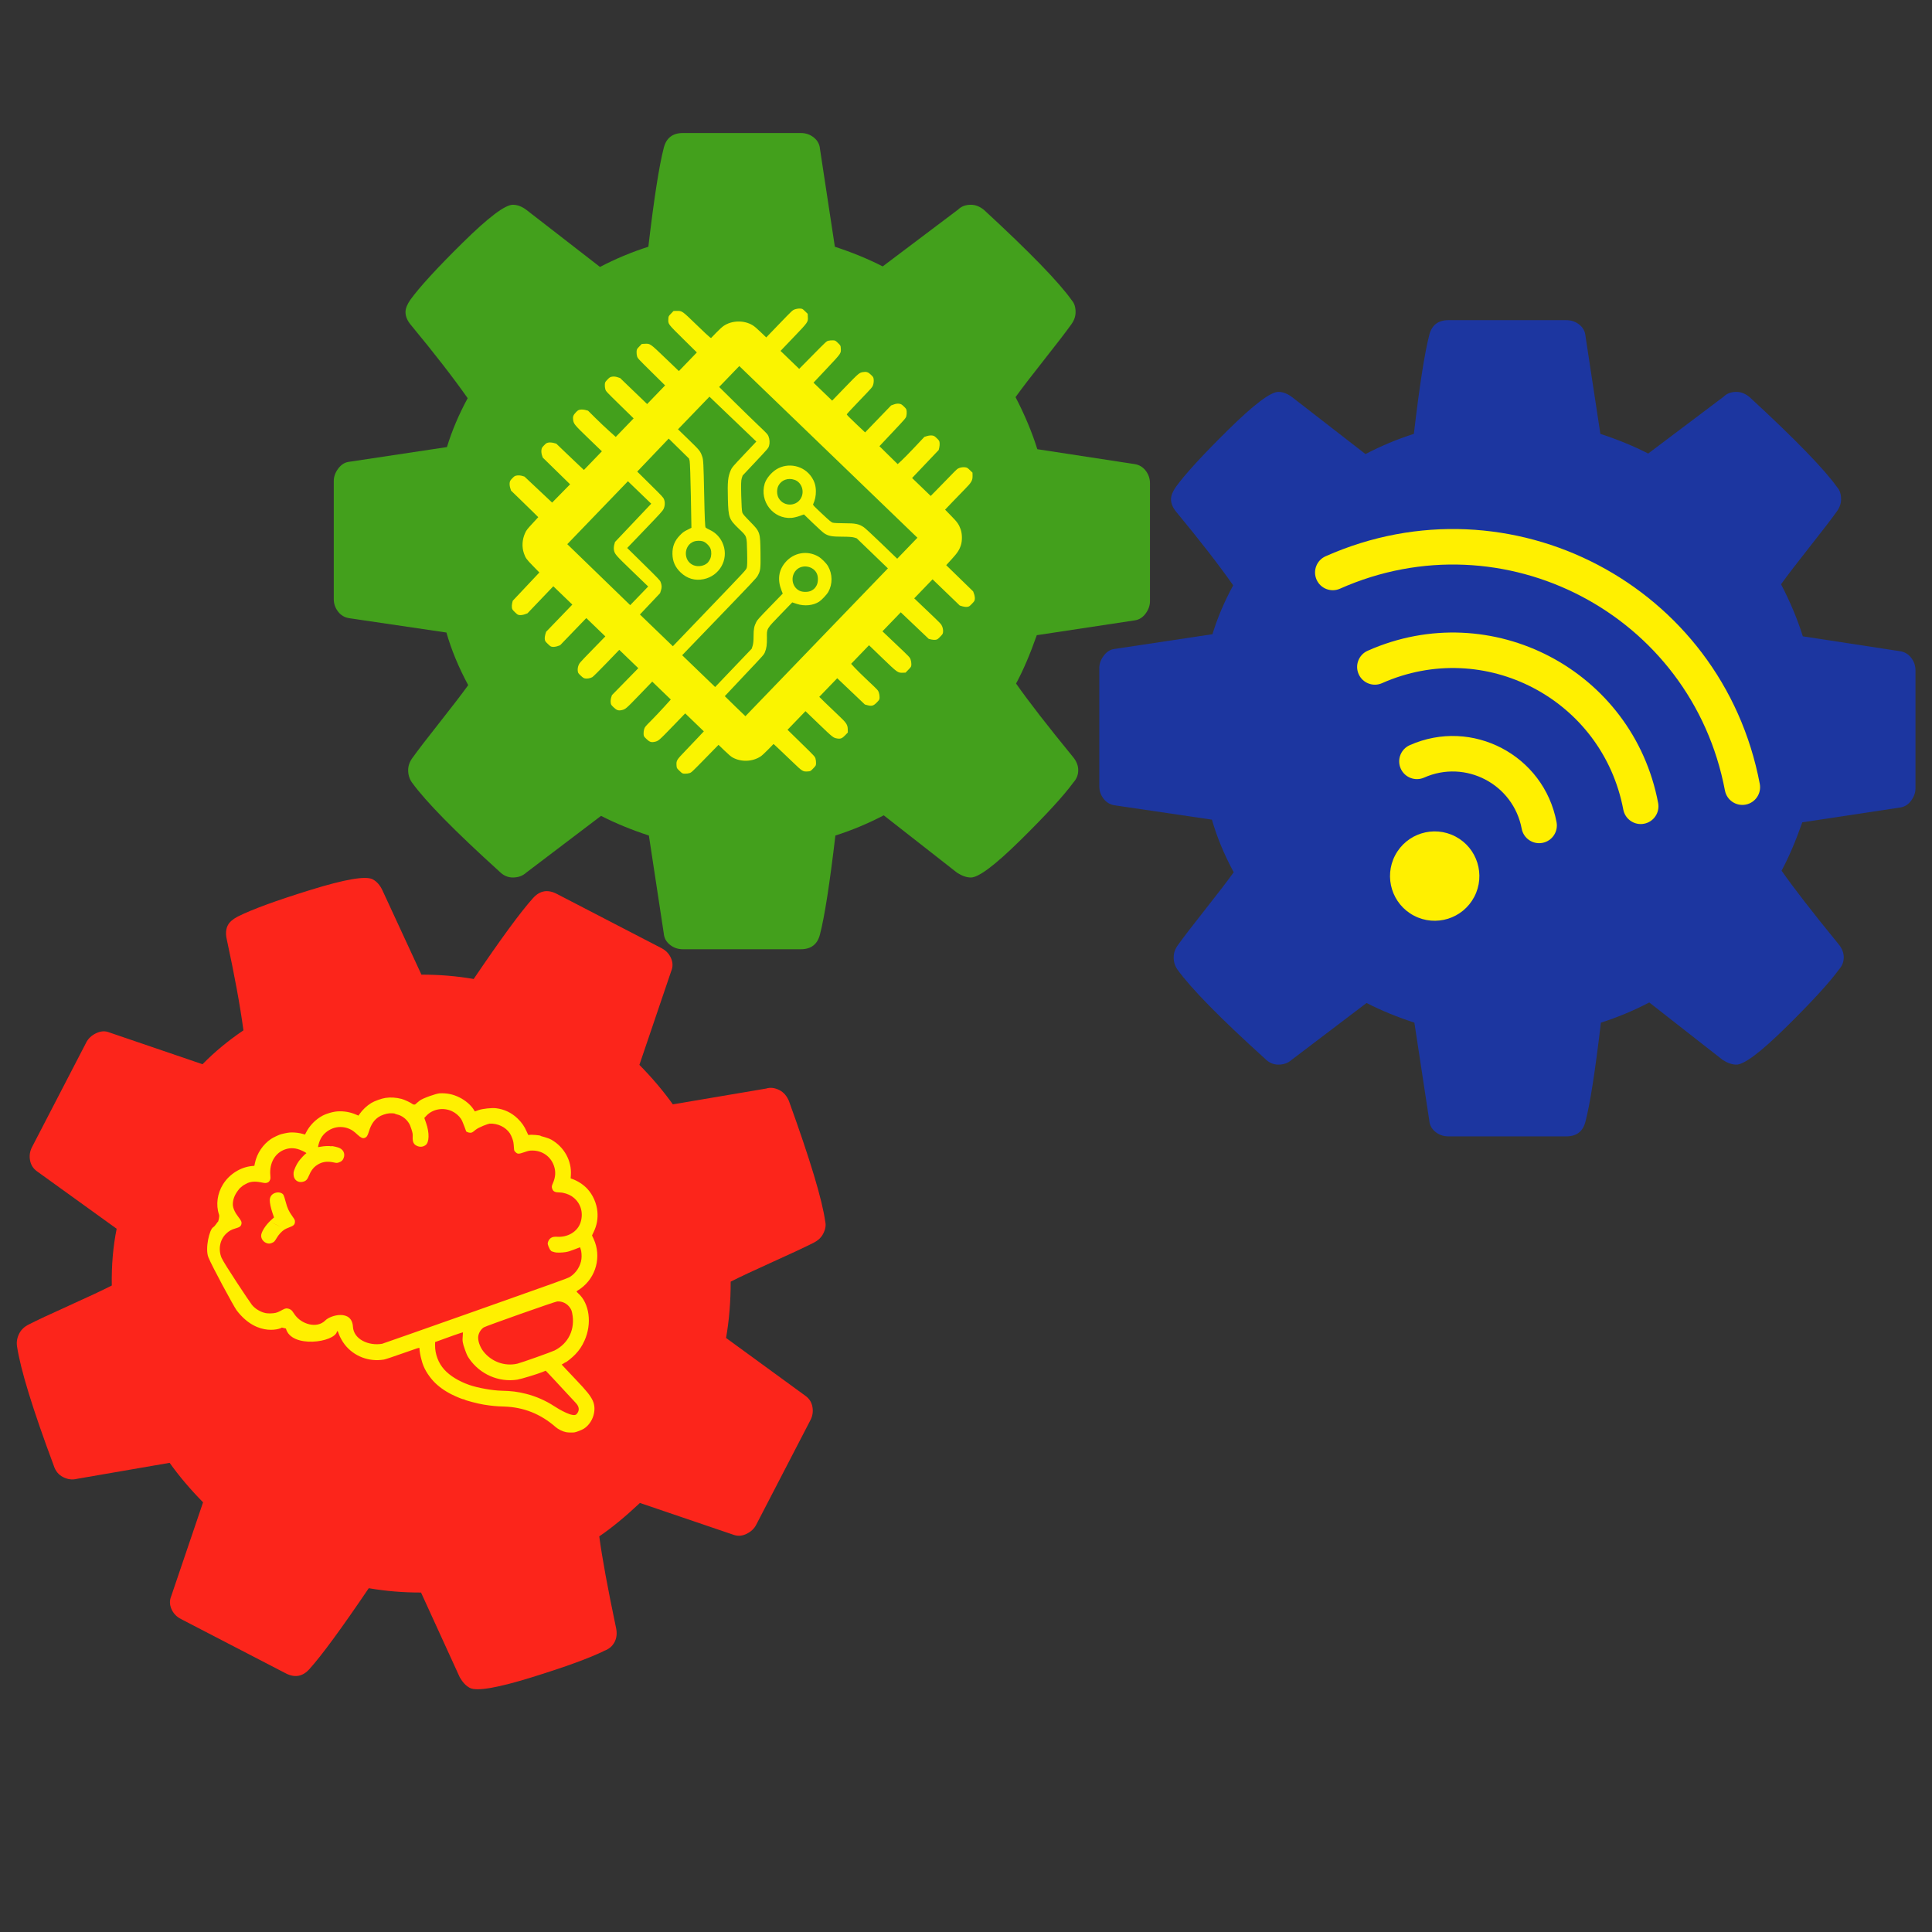 <?xml version="1.0" encoding="UTF-8" standalone="no"?>
<svg
   xmlns:dc="http://purl.org/dc/elements/1.1/"
   xmlns:cc="http://creativecommons.org/ns#"
   xmlns:rdf="http://www.w3.org/1999/02/22-rdf-syntax-ns#"
   xmlns:svg="http://www.w3.org/2000/svg"
   xmlns="http://www.w3.org/2000/svg"
   xmlns:sodipodi="http://sodipodi.sourceforge.net/DTD/sodipodi-0.dtd"
   xmlns:inkscape="http://www.inkscape.org/namespaces/inkscape"
   viewBox="0 -256 1792 1792"
   id="svg3025"
   version="1.1"
   inkscape:version="1.0.2 (e86c870879, 2021-01-15)"
   width="100%"
   height="100%"
   sodipodi:docname="tri cog1.svg">
  <rect x="0" y="-256" width="1792" height="1792" fill="#333333" stroke="none"/>
  <defs
     id="defs3033" />
  <sodipodi:namedview
     pagecolor="#ffffff"
     bordercolor="#666666"
     borderopacity="1"
     objecttolerance="10"
     gridtolerance="10"
     guidetolerance="10"
     inkscape:pageopacity="0"
     inkscape:pageshadow="2"
     inkscape:window-width="1920"
     inkscape:window-height="1030"
     id="namedview3031"
     showgrid="false"
     inkscape:zoom="0.37249375"
     inkscape:cx="874.55976"
     inkscape:cy="896"
     inkscape:window-x="1920"
     inkscape:window-y="26"
     inkscape:window-maximized="1"
     inkscape:current-layer="svg3025"
     inkscape:document-rotation="0"
     inkscape:snap-object-midpoints="true" />
  <g
     transform="matrix(0.493,0,0,-0.493,309.627,561.588)"
     id="g3027"
     style="fill:#43a01c;fill-opacity:1"
     inkscape:export-filename="/home/kostie/Technocentrist/tricog.png"
     inkscape:export-xdpi="96"
     inkscape:export-ydpi="96">
    <path
       id="path3029"
       style="fill:#43a01c;fill-opacity:1;stroke-width:0.625"
       d="m 658.4,290.006 c -12.08,0 -19.58,5.832 -22.496,17.496 -5.415,20.828 -11.454,59.568 -18.119,116.221 -19.579,6.248 -38.532,14.163 -56.861,23.744 l -86.229,-66.857 c -5.415,-4.166 -10.831,-6.25 -16.246,-6.25 -9.164,-10e-6 -28.848,14.893 -59.049,44.678 -30.201,29.784 -50.716,52.174 -61.547,67.17 -3.749,5.415 -5.625,10.207 -5.625,14.373 0,4.999 2.084,9.997 6.25,14.996 27.91,33.742 50.195,62.484 66.857,86.229 -10.414,19.162 -18.537,38.324 -24.369,57.486 l -116.221,17.496 c -4.582,0.833 -8.541,3.541 -11.873,8.123 -3.333,4.582 -4.998,9.372 -4.998,14.371 v 138.715 c 0,5.415 1.666,10.312 4.998,14.686 3.333,4.374 7.708,6.977 13.123,7.811 l 114.346,16.869 c 5.832,20.412 14.372,41.033 25.619,61.861 -7.498,10.414 -18.746,25.097 -33.742,44.051 -14.996,18.954 -25.619,32.805 -31.867,41.553 -3.333,4.582 -4.998,9.372 -4.998,14.371 0,5.415 1.457,10.205 4.373,14.371 16.246,22.494 50.614,57.486 103.102,104.975 4.582,4.582 9.789,6.875 15.621,6.875 6.248,0 11.455,-1.876 15.621,-5.625 l 88.104,-66.858 c 17.079,8.748 35.825,16.454 56.236,23.119 l 17.494,114.971 c 0.417,5.415 2.814,9.895 7.188,13.435 4.374,3.541 9.477,5.311 15.309,5.311 h 138.715 c 12.08,0 19.58,-5.832 22.496,-17.496 5.415,-20.828 11.454,-59.568 18.119,-116.221 19.579,-6.248 38.532,-14.163 56.861,-23.744 l 86.229,67.483 c 5.832,3.749 11.247,5.625 16.246,5.625 9.164,0 28.744,-14.789 58.736,-44.365 29.993,-29.576 50.612,-52.071 61.859,-67.484 3.749,-4.166 5.625,-8.956 5.625,-14.371 0,-5.415 -2.084,-10.622 -6.25,-15.621 -29.993,-36.658 -52.278,-65.4 -66.857,-86.229 8.331,-15.413 16.454,-34.367 24.369,-56.861 l 115.596,-17.496 c 4.999,-0.833 9.166,-3.541 12.498,-8.123 3.333,-4.582 4.998,-9.372 4.998,-14.371 V 701.779 c 0,-5.415 -1.665,-10.31 -4.998,-14.684 -3.333,-4.374 -7.708,-6.977 -13.123,-7.811 l -114.346,-17.496 c -6.248,-19.995 -14.788,-40.406 -25.619,-61.234 7.498,-10.414 18.746,-25.097 33.742,-44.051 14.996,-18.954 25.619,-32.805 31.867,-41.553 3.333,-4.582 4.998,-9.372 4.998,-14.371 0,-5.832 -1.457,-10.416 -4.373,-13.748 -14.996,-21.245 -49.365,-56.651 -103.102,-106.223 -4.999,-4.166 -10.206,-6.25 -15.621,-6.25 -6.248,0 -11.247,1.876 -14.996,5.625 L 893.342,446.842 c -17.079,-8.748 -35.825,-16.454 -56.236,-23.119 L 819.611,308.752 c -0.417,-5.415 -2.814,-9.895 -7.188,-13.436 -4.374,-3.541 -9.477,-5.311 -15.309,-5.311 z"
       transform="matrix(1.6,0,0,-1.6,-396.697,1872.122)" />
  </g>
  <path
     style="fill:#faf400;fill-opacity:1;stroke-width:0.429"
     d="m 749.449,459.514 c -4.742,0.328 -5.091,0.116 -14.189,-8.653 -4.416,-4.256 -10.217,-9.78 -12.891,-12.275 l -4.861,-4.536 -5.011,5.148 c -2.917,2.997 -5.859,5.699 -7.042,6.467 -7.618,4.943 -18.036,5.308 -25.958,0.909 -1.467,-0.814 -3.796,-2.792 -7.586,-6.44 l -5.469,-5.265 -12.52,12.804 c -12.199,12.476 -12.568,12.82 -14.403,13.412 -1.036,0.334 -2.943,0.574 -4.238,0.532 -2.324,-0.074 -2.389,-0.109 -4.978,-2.604 -2.589,-2.495 -2.625,-2.559 -2.786,-4.878 -0.325,-4.7 -0.056,-5.15 8.199,-13.733 4.007,-4.165 9.497,-9.931 12.201,-12.813 l 4.916,-5.24 -8.647,-8.334 -8.647,-8.334 -11.845,12.263 c -12.581,13.025 -13.026,13.404 -16.615,14.143 -3.094,0.637 -4.609,0.101 -7.445,-2.632 -2.464,-2.375 -2.532,-2.494 -2.685,-4.711 -0.086,-1.251 0.149,-3.235 0.525,-4.409 0.653,-2.044 0.932,-2.386 6.582,-8.065 3.245,-3.262 8.653,-8.973 12.018,-12.692 l 6.118,-6.762 -8.613,-8.301 -8.613,-8.301 -11.861,12.307 c -12.522,12.992 -12.911,13.325 -16.485,14.135 -3.033,0.687 -4.671,0.114 -7.521,-2.632 -2.361,-2.275 -2.464,-2.456 -2.677,-4.667 -0.122,-1.265 0.093,-3.269 0.478,-4.454 l 0.699,-2.154 12.226,-12.492 12.226,-12.492 -8.829,-8.509 -8.829,-8.51 -11.833,12.278 c -6.812,7.068 -12.392,12.601 -13.149,13.039 -1.839,1.064 -4.954,1.613 -6.838,1.204 -1.241,-0.269 -2.132,-0.866 -4.047,-2.712 -2.354,-2.269 -2.465,-2.461 -2.674,-4.636 -0.128,-1.334 0.14,-3.224 0.652,-4.584 0.863,-2.297 0.965,-2.412 12.913,-14.685 l 12.043,-12.37 -8.82,-8.501 -8.82,-8.501 -12.145,12.601 -12.145,12.601 -2.347,0.834 c -1.291,0.459 -3.254,0.764 -4.363,0.678 -1.891,-0.147 -2.179,-0.314 -4.654,-2.7 -2.476,-2.386 -2.653,-2.667 -2.87,-4.552 -0.127,-1.105 0.105,-3.078 0.516,-4.385 l 0.747,-2.376 12.145,-12.601 12.145,-12.601 -8.817,-8.498 -8.817,-8.498 -11.99,12.553 -11.99,12.553 -2.471,0.899 c -1.359,0.494 -3.385,0.828 -4.502,0.741 -1.9,-0.148 -2.196,-0.318 -4.606,-2.64 -2.312,-2.228 -2.604,-2.672 -2.86,-4.339 -0.157,-1.021 -0.045,-2.857 0.248,-4.079 l 0.533,-2.222 12.347,-13.12 12.347,-13.12 -5.846,-5.987 c -6.12,-6.267 -6.95,-7.415 -8.441,-11.673 -2.066,-5.903 -1.709,-12.782 0.97,-18.719 1.285,-2.847 1.853,-3.594 6.853,-9.018 l 5.452,-5.914 -4.767,-4.722 c -2.622,-2.597 -8.306,-8.143 -12.631,-12.323 l -7.865,-7.601 -0.782,-2.541 c -0.43,-1.397 -0.652,-3.461 -0.494,-4.587 0.253,-1.799 0.549,-2.317 2.452,-4.292 1.985,-2.059 2.354,-2.275 4.443,-2.595 1.262,-0.194 3.301,-0.043 4.571,0.338 l 2.293,0.688 12.82,12.058 12.82,12.058 8.329,-8.478 8.329,-8.478 -12.666,-12.381 -12.666,-12.381 -0.772,-2.266 c -0.428,-1.256 -0.654,-3.287 -0.507,-4.555 0.243,-2.1 0.445,-2.476 2.43,-4.536 1.903,-1.975 2.41,-2.29 4.199,-2.609 1.119,-0.2 3.189,-0.054 4.602,0.325 l 2.568,0.688 7.419,7.136 c 4.08,3.925 9.846,9.415 12.813,12.201 l 5.395,5.064 8.334,-8.647 8.334,-8.647 -12.15,-11.71 c -13.193,-12.716 -13.939,-13.604 -14.502,-17.272 -0.467,-3.042 0.093,-4.647 2.494,-7.14 1.856,-1.928 2.341,-2.221 4.203,-2.54 1.157,-0.198 3.234,-0.059 4.616,0.31 l 2.511,0.671 6.696,6.65 c 3.683,3.657 9.464,9.133 12.846,12.167 l 6.15,5.517 8.289,-8.601 8.289,-8.601 -12.807,-12.517 c -12.549,-12.265 -12.819,-12.555 -13.427,-14.434 -0.341,-1.054 -0.557,-2.986 -0.48,-4.293 0.135,-2.278 0.234,-2.472 2.409,-4.729 2.061,-2.139 2.468,-2.388 4.446,-2.727 1.394,-0.239 3.102,-0.075 4.753,0.458 l 2.576,0.831 12.525,12.056 12.525,12.056 8.334,-8.647 8.334,-8.647 -12.668,-12.507 C 591.874,76.776 591.537,76.41 590.933,74.541 c -0.341,-1.054 -0.557,-2.986 -0.48,-4.293 0.135,-2.291 0.223,-2.461 2.481,-4.804 l 2.34,-2.428 2.88,-0.149 c 4.896,-0.254 4.818,-0.308 19.096,13.392 l 12.437,11.933 8.334,-8.647 8.334,-8.647 L 633.687,58.392 C 619.345,44.231 619.703,44.713 619.921,39.901 c 0.115,-2.54 0.15,-2.612 2.475,-5.024 l 2.359,-2.447 3.175,-0.049 c 4.744,-0.073 4.825,-0.015 17.932,12.694 6.2,6.012 11.812,11.276 12.471,11.697 l 1.198,0.765 4.656,-4.82 c 2.838,-2.939 5.594,-5.455 7.058,-6.446 7.622,-5.158 18.701,-5.434 26.739,-0.666 1.587,0.942 4.08,3.051 7.547,6.387 l 5.177,4.981 12.132,-12.582 c 12.083,-12.531 12.141,-12.585 14.341,-13.431 1.215,-0.467 3.289,-0.814 4.61,-0.77 2.355,0.078 2.449,0.126 4.884,2.473 l 2.483,2.393 0.149,2.88 c 0.251,4.835 0.329,4.723 -13.366,19.034 l -11.959,12.498 8.647,8.334 8.647,8.334 12.656,-12.822 c 12.509,-12.673 12.676,-12.827 14.445,-13.274 0.984,-0.249 2.824,-0.419 4.089,-0.378 2.237,0.072 2.367,0.139 4.777,2.461 2.464,2.375 2.477,2.4 2.628,4.939 0.284,4.803 0.652,4.274 -13.116,18.907 l -12.198,12.965 8.647,8.334 8.647,8.334 11.931,-12.329 c 12.603,-13.023 13.242,-13.57 16.509,-14.125 3.38,-0.574 4.914,-0.077 7.523,2.438 2.269,2.187 2.364,2.359 2.588,4.695 0.128,1.334 -0.117,3.443 -0.544,4.688 -0.775,2.254 -0.82,2.306 -12.527,14.468 -6.462,6.713 -11.807,12.49 -11.878,12.836 -0.099,0.489 1.789,2.443 8.422,8.713 l 8.551,8.082 12.058,-12.504 12.058,-12.504 2.613,-0.95 c 1.69,-0.615 3.361,-0.845 4.732,-0.651 1.904,0.268 2.359,0.53 4.488,2.582 2.274,2.192 2.378,2.378 2.597,4.651 0.125,1.303 -0.019,3.241 -0.321,4.307 -0.535,1.89 -0.858,2.268 -12.747,14.904 l -12.198,12.965 8.457,8.309 8.457,8.309 3.442,-3.134 c 1.893,-1.724 7.47,-7.41 12.394,-12.637 l 8.952,-9.503 2.541,-0.782 c 1.397,-0.43 3.461,-0.652 4.587,-0.494 1.82,0.256 2.306,0.539 4.4,2.556 2.172,2.094 2.372,2.428 2.591,4.328 0.13,1.133 -0.011,3.077 -0.306,4.322 l -0.543,2.262 -12.337,12.98 -12.337,12.98 8.634,8.322 8.634,8.322 5.047,-5.113 c 2.776,-2.812 8.337,-8.512 12.357,-12.667 7.238,-7.48 7.332,-7.561 9.582,-8.332 1.269,-0.435 3.283,-0.661 4.562,-0.513 2.142,0.248 2.449,0.418 4.751,2.638 l 2.461,2.372 0.054,2.968 c 0.079,4.319 -0.978,6.127 -7.343,12.557 -2.763,2.791 -7.971,8.166 -11.572,11.945 l -6.549,6.87 5.48,5.594 c 5.977,6.102 7.219,7.864 8.977,12.735 1.418,3.928 1.523,10.475 0.232,14.472 -1.496,4.634 -3.235,7.279 -8.737,13.291 l -4.924,5.381 12.491,12.161 12.491,12.161 0.87,2.393 c 0.479,1.316 0.799,3.307 0.712,4.423 -0.148,1.909 -0.311,2.189 -2.701,4.669 -2.386,2.476 -2.667,2.653 -4.552,2.87 -1.105,0.127 -3.078,-0.105 -4.385,-0.516 l -2.376,-0.747 -12.601,-12.145 -12.601,-12.145 -8.504,8.823 -8.504,8.823 12.5,11.909 c 12.442,11.854 12.504,11.919 13.449,14.195 0.554,1.334 0.893,3.235 0.815,4.563 -0.13,2.207 -0.21,2.355 -2.657,4.893 -2.241,2.326 -2.72,2.648 -4.294,2.889 -0.974,0.15 -2.798,0.026 -4.053,-0.276 l -2.282,-0.548 -12.98,-12.337 -12.98,-12.337 -8.497,8.816 -8.497,8.816 12.679,12.031 c 12.675,12.027 12.679,12.032 13.445,14.133 0.421,1.156 0.733,3.127 0.693,4.38 -0.073,2.253 -0.104,2.31 -2.724,5.029 l -2.651,2.75 -2.65,0.087 c -4.564,0.149 -4.849,-0.055 -18.944,-13.641 l -12.298,-11.853 -8.301,8.613 -8.301,8.613 3.419,3.715 c 1.881,2.043 7.496,7.551 12.477,12.24 8.937,8.412 9.068,8.554 9.818,10.634 0.418,1.159 0.727,3.133 0.687,4.387 -0.072,2.225 -0.132,2.339 -2.534,4.831 -3.009,3.122 -4.726,3.648 -8.565,2.622 l -2.541,-0.679 -12.826,-12.188 -12.826,-12.188 -8.322,8.634 -8.322,8.634 5.74,5.633 c 3.157,3.098 8.498,8.213 11.87,11.366 7.609,7.116 8.736,8.805 8.818,13.211 l 0.053,2.886 -2.48,2.573 c -2.781,2.885 -4.256,3.475 -7.386,2.949 -3.613,-0.606 -4.072,-0.969 -17.125,-13.521 l -12.289,-11.818 -8.322,8.634 -8.322,8.634 12.652,12.368 c 12.322,12.045 12.668,12.417 13.261,14.251 0.335,1.036 0.574,2.943 0.532,4.238 -0.074,2.324 -0.109,2.389 -2.604,4.978 -2.495,2.589 -2.559,2.625 -4.878,2.786 z m 59.654,-202.272 -14.454,-13.931 -2.412,-0.758 c -1.58,-0.497 -5.444,-0.758 -11.205,-0.757 -9.455,7.5e-4 -12.713,-0.622 -16.583,-3.171 -1.079,-0.711 -5.742,-4.935 -10.36,-9.386 l -8.397,-8.093 -4.176,1.486 c -2.297,0.817 -5.633,1.593 -7.415,1.725 -16.917,1.25 -29.832,-15.333 -24.808,-31.854 1.343,-4.415 5.824,-9.953 10.481,-12.954 10.986,-7.078 26.084,-3.793 33.178,7.218 2.647,4.109 3.73,7.754 3.808,12.823 0.065,4.221 -0.821,8.451 -2.536,12.102 -0.33,0.703 0.147,1.216 8.01,8.608 7.061,6.638 8.623,7.954 10.042,8.463 0.925,0.331 5.829,0.586 10.899,0.566 10.252,-0.041 13.684,0.67 18.123,3.752 1.377,0.956 8.128,7.207 16.605,15.375 l 14.286,13.764 9.376,-9.728 9.376,-9.728 -82.611,-79.621 -82.611,-79.621 -9.341,9.691 -9.341,9.691 14.12,13.935 c 7.766,7.664 17.896,17.527 22.512,21.916 7.98,7.589 8.431,8.081 9.183,10.017 1.08,2.779 1.253,6.302 0.434,8.863 -0.67,2.097 -0.893,2.358 -12.582,14.791 l -11.9,12.656 -0.808,2.518 c -0.632,1.971 -0.736,5.501 -0.476,16.255 0.2,8.304 0.597,14.44 1.002,15.514 0.567,1.503 1.665,2.793 7.124,8.369 9.504,9.708 9.509,9.722 9.757,29.456 0.184,14.606 -0.029,16.245 -2.746,21.04 -1.132,1.998 -5.769,6.933 -35.617,37.901 l -34.316,35.605 15.297,14.743 15.297,14.743 16.953,-17.764 16.954,-17.764 0.871,-2.715 c 0.584,-1.821 0.871,-4.79 0.871,-9.02 -5.7e-4,-6.412 0.52,-9.116 2.511,-13.057 0.974,-1.927 2.582,-3.717 12.828,-14.275 l 11.715,-12.071 -1.119,-2.818 c -3.928,-9.889 -2.774,-18.659 3.425,-26.026 7.771,-9.234 20.452,-11.504 30.737,-5.503 2.951,1.722 7.347,6.099 8.967,8.929 4.223,7.375 4.326,16.528 0.268,23.836 -1.366,2.46 -6.085,7.495 -8.496,9.066 -5.553,3.617 -13.667,4.419 -20.81,2.056 l -4.149,-1.373 -10.798,11.164 c -13.302,13.753 -12.793,12.885 -12.699,21.653 0.07,6.533 -0.358,9.649 -1.828,13.302 -0.96,2.386 -1.119,2.565 -19.106,21.56 -9.976,10.535 -18.143,19.217 -18.148,19.293 -0.011,0.077 4.298,4.292 9.564,9.367 l 9.574,9.227 66.078,-68.559 66.078,-68.559 z m -51.615,29.623 c 1.418,-2.736 1.545,-7.571 0.277,-10.59 -3.079,-7.333 -13.707,-9.255 -19.245,-3.481 -5.626,5.867 -4.023,15.761 3.106,19.172 2.982,1.427 8.302,1.357 11.012,-0.145 2.502,-1.386 3.56,-2.468 4.85,-4.956 z M 692.618,270.667 c 0.475,-1.407 0.585,-5.943 0.362,-14.9 -0.377,-15.129 0.081,-13.862 -7.737,-21.397 -9.062,-8.734 -9.643,-10.305 -10.095,-27.294 -0.44,-16.558 0,-20.871 2.758,-27.172 1.036,-2.366 1.639,-3.069 12.354,-14.421 l 11.264,-11.933 -21.746,-20.806 -21.746,-20.806 -14.585,15.133 -14.585,15.132 9.702,9.403 c 10.643,10.315 11.03,10.799 12.828,16.049 0.982,2.868 1.158,6.325 1.733,34.081 0.485,23.398 0.818,31.06 1.373,31.595 0.403,0.389 2.079,1.332 3.724,2.095 6.042,2.805 10.394,7.602 12.676,13.972 4.953,13.83 -3.593,28.748 -18.213,31.795 -8.051,1.678 -15.455,-0.51 -21.499,-6.353 -4.983,-4.817 -7.346,-10.185 -7.471,-16.971 -0.128,-6.919 1.992,-12.27 6.831,-17.245 2.76,-2.838 3.602,-3.461 6.954,-5.152 l 3.814,-1.924 -0.531,-29.948 c -0.292,-16.472 -0.797,-30.924 -1.122,-32.117 l -0.59,-2.169 -9.409,-9.249 -9.409,-9.249 -14.595,15.303 -14.595,15.303 12.05,11.912 c 11.405,11.274 12.091,12.018 12.818,13.896 1.016,2.628 0.85,6.129 -0.418,8.778 -0.926,1.935 -2.659,3.849 -17.395,19.207 l -16.366,17.057 15.138,14.888 c 13.659,13.433 15.205,15.057 15.827,16.613 1.152,2.886 1.256,5.041 0.376,7.785 l -0.841,2.62 -9.35,9.902 -9.35,9.902 15.27,14.717 15.27,14.718 33.923,-35.364 c 33.895,-35.335 33.923,-35.366 34.605,-37.387 z m 51.016,-66.129 c 2.369,-6.246 -0.704,-13.39 -6.658,-15.481 -6.008,-2.109 -12.167,0.12 -14.948,5.409 -1.714,3.26 -1.619,8.357 0.216,11.555 4.963,8.649 17.887,7.753 21.39,-1.483 z m -84.851,57.712 c 1.141,-2.634 1.27,-6.234 0.325,-9.092 -0.884,-2.673 -4.431,-6.195 -7.09,-7.039 -2.359,-0.749 -6.225,-0.668 -8.481,0.178 -9.573,3.591 -9.918,17.85 -0.529,21.885 4.42,1.899 10.328,0.871 13.511,-2.351 0.698,-0.707 1.718,-2.318 2.265,-3.58 z m -72.18,11.678 c -15.969,-15.391 -16.464,-15.968 -17.19,-20.033 -0.2,-1.123 -0.054,-3.196 0.323,-4.609 l 0.688,-2.568 16.812,-17.752 16.811,-17.752 -10.809,-10.418 -10.809,-10.418 -28.128,29.184 -28.128,29.184 29.185,28.281 29.185,28.281 8.336,-8.649 8.336,-8.649 z"
     id="path979"
     inkscape:export-filename="/home/kostie/Technocentrist/tricog.png"
     inkscape:export-xdpi="96"
     inkscape:export-ydpi="96" />
  <g
     transform="matrix(0.493,0,0,-0.493,1019.664,735.155)"
     id="g3027-3"
     style="fill:#1c36a0;fill-opacity:1"
     inkscape:export-filename="/home/kostie/Technocentrist/tricog.png"
     inkscape:export-xdpi="96"
     inkscape:export-ydpi="96">
    <path
       id="path3029-5"
       style="fill:#1c36a0;fill-opacity:1;stroke-width:0.625"
       d="m 658.4,290.006 c -12.08,0 -19.58,5.832 -22.496,17.496 -5.415,20.828 -11.454,59.568 -18.119,116.221 -19.579,6.248 -38.532,14.163 -56.861,23.744 l -86.229,-66.857 c -5.415,-4.166 -10.831,-6.25 -16.246,-6.25 -9.164,-10e-6 -28.848,14.893 -59.049,44.678 -30.201,29.784 -50.716,52.174 -61.547,67.17 -3.749,5.415 -5.625,10.207 -5.625,14.373 0,4.999 2.084,9.997 6.25,14.996 27.91,33.742 50.195,62.484 66.857,86.229 -10.414,19.162 -18.537,38.324 -24.369,57.486 l -116.221,17.496 c -4.582,0.833 -8.541,3.541 -11.873,8.123 -3.333,4.582 -4.998,9.372 -4.998,14.371 v 138.715 c 0,5.415 1.666,10.312 4.998,14.686 3.333,4.374 7.708,6.977 13.123,7.811 l 114.346,16.869 c 5.832,20.412 14.372,41.033 25.619,61.861 -7.498,10.414 -18.746,25.097 -33.742,44.051 -14.996,18.954 -25.619,32.805 -31.867,41.553 -3.333,4.582 -4.998,9.372 -4.998,14.371 0,5.415 1.457,10.205 4.373,14.371 16.246,22.494 50.614,57.486 103.102,104.975 4.582,4.582 9.789,6.875 15.621,6.875 6.248,0 11.455,-1.876 15.621,-5.625 l 88.104,-66.858 c 17.079,8.748 35.825,16.454 56.236,23.119 l 17.494,114.971 c 0.417,5.415 2.814,9.895 7.188,13.435 4.374,3.541 9.477,5.311 15.309,5.311 h 138.715 c 12.08,0 19.58,-5.832 22.496,-17.496 5.415,-20.828 11.454,-59.568 18.119,-116.221 19.579,-6.248 38.532,-14.163 56.861,-23.744 l 86.229,67.483 c 5.832,3.749 11.247,5.625 16.246,5.625 9.164,0 28.744,-14.789 58.736,-44.365 29.993,-29.576 50.612,-52.071 61.859,-67.484 3.749,-4.166 5.625,-8.956 5.625,-14.371 0,-5.415 -2.084,-10.622 -6.25,-15.621 -29.993,-36.658 -52.278,-65.4 -66.857,-86.229 8.331,-15.413 16.454,-34.367 24.369,-56.861 l 115.596,-17.496 c 4.999,-0.833 9.166,-3.541 12.498,-8.123 3.333,-4.582 4.998,-9.372 4.998,-14.371 V 701.779 c 0,-5.415 -1.665,-10.31 -4.998,-14.684 -3.333,-4.374 -7.708,-6.977 -13.123,-7.811 l -114.346,-17.496 c -6.248,-19.995 -14.788,-40.406 -25.619,-61.234 7.498,-10.414 18.746,-25.097 33.742,-44.051 14.996,-18.954 25.619,-32.805 31.867,-41.553 3.333,-4.582 4.998,-9.372 4.998,-14.371 0,-5.832 -1.457,-10.416 -4.373,-13.748 -14.996,-21.245 -49.365,-56.651 -103.102,-106.223 -4.999,-4.166 -10.206,-6.25 -15.621,-6.25 -6.248,0 -11.247,1.876 -14.996,5.625 L 893.342,446.842 c -17.079,-8.748 -35.825,-16.454 -56.236,-23.119 L 819.611,308.752 c -0.417,-5.415 -2.814,-9.895 -7.188,-13.436 -4.374,-3.541 -9.477,-5.311 -15.309,-5.311 z"
       transform="matrix(1.6,0,0,-1.6,-396.697,1872.122)" />
  </g>
  <g
     transform="matrix(0.438,0.227,0.227,-0.438,-90.901,1040.757)"
     id="g3027-6"
     style="fill:#fc251b;fill-opacity:1"
     inkscape:export-filename="/home/kostie/Technocentrist/tricog.png"
     inkscape:export-xdpi="96"
     inkscape:export-ydpi="96">
    <path
       id="path3029-2"
       style="fill:#fc251b;fill-opacity:1;stroke-width:0.625"
       d="m 658.4,290.006 c -12.08,0 -19.58,5.832 -22.496,17.496 -5.415,20.828 -11.454,59.568 -18.119,116.221 -19.579,6.248 -38.532,14.163 -56.861,23.744 l -86.229,-66.857 c -5.415,-4.166 -10.831,-6.25 -16.246,-6.25 -9.164,-10e-6 -28.848,14.893 -59.049,44.678 -30.201,29.784 -50.716,52.174 -61.547,67.17 -3.749,5.415 -5.625,10.207 -5.625,14.373 0,4.999 2.084,9.997 6.25,14.996 27.91,33.742 50.195,62.484 66.857,86.229 -10.414,19.162 -18.537,38.324 -24.369,57.486 l -116.221,17.496 c -4.582,0.833 -8.541,3.541 -11.873,8.123 -3.333,4.582 -4.998,9.372 -4.998,14.371 v 138.715 c 0,5.415 1.666,10.312 4.998,14.686 3.333,4.374 7.708,6.977 13.123,7.811 l 114.346,16.869 c 5.832,20.412 14.372,41.033 25.619,61.861 -7.498,10.414 -18.746,25.097 -33.742,44.051 -14.996,18.954 -25.619,32.805 -31.867,41.553 -3.333,4.582 -4.998,9.372 -4.998,14.371 0,5.415 1.457,10.205 4.373,14.371 16.246,22.494 50.614,57.486 103.102,104.975 4.582,4.582 9.789,6.875 15.621,6.875 6.248,0 11.455,-1.876 15.621,-5.625 l 88.104,-66.858 c 17.079,8.748 35.825,16.454 56.236,23.119 l 17.494,114.971 c 0.417,5.415 2.814,9.895 7.188,13.435 4.374,3.541 9.477,5.311 15.309,5.311 h 138.715 c 12.08,0 19.58,-5.832 22.496,-17.496 5.415,-20.828 11.454,-59.568 18.119,-116.221 19.579,-6.248 38.532,-14.163 56.861,-23.744 l 86.229,67.483 c 5.832,3.749 11.247,5.625 16.246,5.625 9.164,0 28.744,-14.789 58.736,-44.365 29.993,-29.576 50.612,-52.071 61.859,-67.484 3.749,-4.166 5.625,-8.956 5.625,-14.371 0,-5.415 -2.084,-10.622 -6.25,-15.621 -29.993,-36.658 -52.278,-65.4 -66.857,-86.229 8.331,-15.413 16.454,-34.367 24.369,-56.861 l 115.596,-17.496 c 4.999,-0.833 9.166,-3.541 12.498,-8.123 3.333,-4.582 4.998,-9.372 4.998,-14.371 V 701.779 c 0,-5.415 -1.665,-10.31 -4.998,-14.684 -3.333,-4.374 -7.708,-6.977 -13.123,-7.811 l -114.346,-17.496 c -6.248,-19.995 -14.788,-40.406 -25.619,-61.234 7.498,-10.414 18.746,-25.097 33.742,-44.051 14.996,-18.954 25.619,-32.805 31.867,-41.553 3.333,-4.582 4.998,-9.372 4.998,-14.371 0,-5.832 -1.457,-10.416 -4.373,-13.748 -14.996,-21.245 -49.365,-56.651 -103.102,-106.223 -4.999,-4.166 -10.206,-6.25 -15.621,-6.25 -6.248,0 -11.247,1.876 -14.996,5.625 L 893.342,446.842 c -17.079,-8.748 -35.825,-16.454 -56.236,-23.119 L 819.611,308.752 c -0.417,-5.415 -2.814,-9.895 -7.188,-13.436 -4.374,-3.541 -9.477,-5.311 -15.309,-5.311 z"
       transform="matrix(1.6,0,0,-1.6,-396.697,1872.122)" />
  </g>
  <g
     id="g1945"
     transform="matrix(0.902,0,0,0.902,1167.622,226.134)"
     inkscape:export-filename="/home/kostie/Technocentrist/tricog.png"
     inkscape:export-xdpi="96"
     inkscape:export-ydpi="96">
    <g
       id="g1943"
       transform="rotate(27.664,314.522,237.382)"
       style="fill:#fff000;fill-opacity:1">
      <g
         id="g1941"
         style="fill:#fff000;fill-opacity:1">
        <path
           style="fill:#fff000;fill-opacity:1"
           d="M 508.059,174.525 C 379.163,11.78 133.061,11.498 3.941,174.525 c -6.253,7.894 -4.921,19.364 2.974,25.616 7.895,6.252 19.363,4.921 25.616,-2.974 114.311,-144.329 332.453,-144.55 446.94,0 6.256,7.901 17.725,9.222 25.616,2.974 7.894,-6.254 9.225,-17.722 2.972,-25.616 z"
           id="path1933" />
        <path
           style="fill:#fff000;fill-opacity:1"
           d="m 87.372,240.465 c -6.255,7.893 -4.927,19.362 2.966,25.616 7.896,6.257 19.363,4.925 25.616,-2.966 71.667,-90.439 208.291,-90.605 280.09,0 6.256,7.893 17.724,9.221 25.616,2.966 7.893,-6.255 9.222,-17.723 2.966,-25.616 -86.271,-108.87 -250.851,-109.036 -337.254,0 z"
           id="path1935" />
        <path
           style="fill:#fff000;fill-opacity:1"
           d="m 170.757,306.4 c -6.25,7.897 -4.916,19.364 2.981,25.615 7.897,6.25 19.365,4.916 25.615,-2.981 28.925,-36.546 84.318,-36.607 113.292,0 6.251,7.897 17.717,9.232 25.615,2.981 7.897,-6.251 9.23,-17.718 2.981,-25.615 -43.517,-54.982 -126.896,-55.07 -170.484,0 z"
           id="path1937" />
        <circle
           style="fill:#fff000;fill-opacity:1"
           cx="256.003"
           cy="413.695"
           r="45.945"
           id="circle1939" />
      </g>
    </g>
    <path
       id="path74"
       style="fill:#fff000;fill-opacity:1;stroke-width:0.383"
       d="m -958.44,610.851 c -1.679,0.607 -3.235,1.279 -4.495,1.966 -7.113,3.879 -13.035,9.903 -16.671,16.959 l -1.225,2.377 -2.526,-0.729 c -3.199,-0.924 -7.48,-1.469 -11.3,-1.439 -2.624,0.021 -5.316,0.467 -10.595,1.759 -2.116,0.518 -8.115,3.328 -10.443,4.893 -8.422,5.661 -14.574,14.827 -16.628,24.772 l -0.601,2.91 -2.015,0.167 c -11.878,0.981 -23.48,8.175 -30.094,18.659 -6.05,9.59 -7.627,21.337 -4.211,31.357 0.696,2.041 -0.856,7.24 -1.03,7.302 -0.858,0.307 -2.656,4.216 -5.107,5.765 -3.712,2.346 -8.328,21.653 -4.883,30.639 3.203,8.357 26.446,51.212 29.11,54.702 22.228,29.126 47.823,18.034 46.349,17.678 l 4.331,1.046 c 5.514,20.726 50.387,14.309 52.546,2.957 0.041,-0.218 0.31,-0.233 0.428,-0.26 0.354,-0.081 0.561,0.473 1.311,2.591 1.256,3.546 3.772,8.069 6.25,11.235 9.46,12.083 24.809,17.945 40.285,15.384 1.387,-0.23 8.942,-2.737 19.363,-6.428 16.143,-5.717 17.089,-6.013 17.111,-5.346 0.099,3 1.078,8.443 2.195,12.207 2.004,8.335 6.423,15.276 11.978,21.559 4.991,5.388 11.363,10.042 19.008,13.883 4.807,2.415 11.796,5.245 12.237,4.956 0.134,-0.088 0.463,0.035 0.734,0.272 0.992,0.871 14.178,4.314 20.056,5.239 8.465,1.331 12.6,1.723 20.767,1.967 20.144,0.603 37.705,7.586 53.166,21.142 2.626,2.303 7.207,4.547 10.583,5.186 2.3,0.435 6.174,0.551 8.594,0.259 1.863,-0.225 7.69,-2.495 9.737,-3.794 9.38,-5.952 13.632,-19.436 9.132,-28.963 -2.443,-5.172 -6.244,-9.885 -17.458,-21.648 -2.386,-2.503 -6.616,-6.983 -9.399,-9.954 l -5.06,-5.402 1.236,-0.682 c 0.679,-0.375 1.446,-0.862 1.702,-1.083 0.257,-0.22 0.692,-0.441 0.967,-0.49 1.132,-0.203 7.256,-5.193 10.246,-8.349 4.092,-4.319 6.743,-8.298 9.326,-14.003 7.929,-17.508 5.093,-38.519 -6.575,-48.725 -1.41,-1.233 -1.702,-1.656 -1.406,-2.033 0.206,-0.262 0.558,-0.544 0.783,-0.627 0.223,-0.087 1.632,-1.029 3.127,-2.101 16.101,-11.553 21.788,-33.172 13.452,-51.13 l -1.647,-3.547 1.819,-3.819 c 3.192,-6.703 4.397,-13.481 3.709,-20.86 -0.787,-8.444 -4.702,-17.225 -10.393,-23.316 -3.966,-4.245 -9.441,-7.851 -15.13,-9.966 l -1.971,-0.733 0.222,-3.298 c 0.995,-14.715 -6.788,-28.882 -20.032,-36.462 -3.653,-2.091 -10.956,-3.628 -10.913,-3.823 0.172,-0.795 -10.398,-1.663 -12.252,-1.006 -0.569,0.202 -0.849,-0.239 -2.291,-3.616 -2.175,-5.094 -5.035,-9.222 -9.166,-13.228 -6.297,-6.106 -13.816,-9.689 -22.472,-10.711 -4.236,-0.5 -13.705,0.522 -17.496,1.856 l -4.112,1.447 -1.186,-1.87 c -3.083,-4.861 -8.58,-9.542 -14.806,-12.607 -6.503,-3.202 -12.708,-4.475 -20.191,-4.143 -3.376,0.15 -17.321,5.012 -20.484,7.481 -1.749,1.365 -3.674,3 -4.277,3.634 -0.604,0.634 -2.189,0.661 -3.139,-0.076 -2.015,-1.563 -8.361,-4.544 -11.257,-5.288 -5.722,-1.469 -11.191,-1.815 -16.508,-1.046 -4.04,0.584 -11.252,3.165 -14.667,5.249 -4.575,2.792 -8.967,6.949 -12.126,11.475 l -1.042,1.492 -2.924,-1.23 c -5.857,-2.464 -12.017,-3.496 -18.61,-3.119 -3.061,0.175 -7.353,1.195 -11.048,2.529 z m 5.896,15.049 c 5.418,-2.065 11.459,-2.01 16.932,0.253 3,1.24 5.042,2.676 8.936,6.287 3.239,3.003 5.167,3.872 7.088,3.192 2.168,-0.768 3.088,-2.122 4.426,-6.515 2.221,-7.289 5.203,-11.767 9.995,-15.011 2.704,-1.831 7.839,-3.586 11.045,-3.776 2.779,-0.165 5.697,0.049 5.831,0.427 0.045,0.128 1.045,0.462 2.221,0.744 4.731,1.131 9.106,4.334 11.941,8.743 1.054,1.638 1.799,3.397 2.804,6.617 1.214,3.889 1.352,4.76 1.218,7.686 -0.248,5.429 1.103,8.019 4.956,9.503 2.905,1.119 5.708,0.781 8.24,-0.994 3.913,-2.742 4.165,-12.655 0.579,-22.826 l -1.813,-5.144 1.979,-2.139 c 6.561,-7.092 17.56,-9.047 26.611,-4.73 3.624,1.729 6.953,4.557 9.062,7.699 0.89,1.327 2.044,3.897 3.389,7.551 l 2.039,5.54 1.401,0.705 c 0.77,0.388 2.143,0.654 3.051,0.592 1.532,-0.104 1.91,-0.325 5.266,-3.081 3.177,-2.609 13.023,-6.249 14.406,-6.308 8.326,-0.356 16.392,3.526 20.758,9.992 0.76,1.126 1.865,3.465 2.546,5.388 1.139,3.217 1.309,4.257 1.742,10.699 0.112,1.67 0.239,1.936 1.538,3.22 2.112,2.088 3.143,2.098 8.987,0.092 4.317,-1.482 5.262,-1.68 8.122,-1.705 10.248,-0.088 18.953,5.959 22.339,15.518 2.088,5.896 1.775,11.696 -0.97,17.95 -1.32,3.006 -1.429,3.839 -0.758,5.775 1.015,2.932 2.777,3.782 8.048,3.88 3.58,0.066 8.657,1.671 11.818,3.734 9.1,5.94 12.705,16.553 9.237,27.192 -3.043,9.337 -13.133,15.41 -24.245,14.595 -5.238,-0.384 -8.25,1.62 -9.407,6.258 -0.469,1.882 1.757,6.117 2.657,7.613 -0.008,-0.056 0.072,-0.071 0.243,-0.034 0.268,0.058 0.482,0.342 0.475,0.63 -0.015,0.571 3.234,1.259 3.737,1.462 1.356,0.547 7.178,0.489 11.048,-0.111 2.63,-0.407 4.704,-1.034 9.195,-2.775 l 5.799,-2.248 0.647,1.845 c 0.862,2.461 1.203,6.8 0.802,10.205 -0.866,7.36 -5.595,14.652 -12.042,18.568 -2.157,1.31 -13.56,5.414 -97.193,34.982 -52.112,18.424 -95.18,33.572 -95.707,33.662 -13.811,2.347 -29.252,-4.504 -30.018,-17.489 -1.066,-18.072 -22.968,-12.056 -28.412,-6.534 -8.611,8.735 -24.568,4.021 -31.566,-6.119 -0.743,-1.076 -1.725,-2.501 -2.183,-3.166 -1.085,-1.576 -3.07,-2.716 -5.22,-3 -1.838,-0.243 -2.692,0.065 -7.631,2.749 -1.31,0.712 -3.313,1.504 -4.45,1.76 -2.789,0.627 -7.625,0.76 -10.133,0.279 -5.29,-1.015 -10.991,-4.415 -14.296,-8.528 -2.205,-2.744 -28.761,-42.532 -31.186,-48.269 -3.66,-8.657 -1.809,-18.619 4.617,-24.843 2.94,-2.848 5.448,-4.27 9.614,-5.451 4.393,-1.245 5.657,-2.182 6.175,-4.574 0.439,-2.029 -0.216,-3.508 -3.294,-7.434 -3.404,-4.341 -5.475,-8.977 -5.543,-12.406 -0.096,-4.887 1.653,-9.763 5.179,-14.436 1.121,-1.486 2.159,-2.745 2.308,-2.797 0.149,-0.053 0.803,-0.588 1.454,-1.19 0.651,-0.602 1.413,-1.222 1.693,-1.377 0.28,-0.155 1.497,-0.844 2.704,-1.532 4.381,-2.498 9.13,-2.966 15.931,-1.572 3.634,0.745 4.59,0.792 6.008,0.292 1.293,-0.456 1.869,-0.906 2.47,-1.931 1,-1.703 1.092,-2.375 0.798,-5.856 -1.05,-12.445 4.789,-22.732 14.971,-26.38 5.83,-2.088 11.487,-1.668 17.85,1.329 3.892,1.833 4.817,2.525 3.837,2.872 -0.842,0.298 -5.304,5.037 -7.349,7.805 -2.479,3.354 -5.105,9.158 -5.402,11.941 -0.123,1.154 0.027,3.013 0.335,4.132 1.1,4.003 4.95,6.175 9.145,5.16 3.293,-0.797 4.599,-2.139 6.468,-6.644 1.856,-4.473 4.11,-7.629 6.97,-9.758 5.646,-4.203 11.256,-5.18 19.205,-3.344 2.044,0.472 2.732,0.444 4.513,-0.187 2.709,-0.959 3.936,-2.102 4.874,-4.538 1.85,-4.803 -0.596,-9.332 -5.884,-10.897 -3.331,-0.986 -7.372,-1.711 -6.786,-1.218 0.271,0.228 0.092,0.245 -0.448,0.042 -1.262,-0.475 -6.788,-0.254 -10.157,0.407 -1.557,0.305 -2.905,0.519 -2.998,0.475 -0.092,-0.044 0.035,-0.953 0.282,-2.02 1.632,-7.034 5.072,-11.891 10.895,-15.384 1.169,-0.701 2.386,-1.291 3.636,-1.768 z m -59.102,66.296 c -3.406,1.206 -5.319,3.814 -5.412,7.378 -0.07,2.697 1.026,7.997 2.647,12.798 l 1.694,5.018 -2.781,2.498 c -6.09,5.468 -10.745,12.939 -10.448,16.771 0.313,4.038 3.93,7.455 8.072,7.626 1.502,0.062 4.37,-1.064 5.451,-2.141 0.545,-0.543 1.705,-2.245 2.578,-3.782 1.747,-3.076 4.775,-6.408 7.548,-8.306 0.988,-0.676 3.303,-1.764 5.143,-2.419 4.767,-1.696 6.059,-3.052 5.963,-6.263 -0.039,-1.319 -0.334,-1.903 -2.524,-4.994 -3.893,-5.496 -5.222,-8.361 -7.002,-15.108 -0.838,-3.176 -1.838,-6.317 -2.222,-6.98 -1.385,-2.387 -5.255,-3.319 -8.707,-2.096 z m -4.886,29.717 c 0.099,-0.035 11.797,5.562 11.698,5.598 0,0 -11.797,-5.563 -11.698,-5.598 z m 288.05,29.277 c 0.179,0.293 0.317,0.506 0.335,0.5 0.102,-0.036 0.002,-0.212 -0.22,-0.391 -0.053,-0.043 -0.087,-0.077 -0.115,-0.109 z m -98.543,87.141 c 5.203,-1.828 8.555,-2.913 8.606,-2.769 0.064,0.18 -0.025,1.72 -0.198,3.422 -0.543,5.362 -0.209,7.475 2.267,14.358 1.932,5.37 2.462,6.5 4.335,9.22 11.122,16.153 30.336,24.563 49.454,21.647 3.645,-0.556 20.802,-5.758 25.881,-7.847 l 3.295,-1.355 1.123,1.069 c 0.968,0.921 9.281,9.841 21.162,22.705 2.5,2.707 4.573,4.925 7.193,7.717 2.819,3.005 3.53,3.984 4.127,5.692 0.945,2.702 0.321,5.169 -1.917,7.576 -3.334,3.586 -18.075,-5.109 -23.024,-8.368 -8.528,-5.617 -18.676,-10.069 -28.682,-12.584 -8.79,-2.209 -15.017,-3.004 -25.293,-3.231 -9.526,-0.21 -24.587,-2.914 -33.321,-5.983 -10.726,-3.769 -19.781,-9.341 -25.589,-15.744 -6.09,-6.716 -9.588,-16.004 -9.478,-25.166 l 0.038,-3.148 14.255,-5.155 c 2.092,-0.756 4.031,-1.449 5.766,-2.057 z m 67.54,-21.634 c 18.348,-6.481 36.757,-12.817 37.973,-12.914 5.211,-0.416 10.49,2.261 13.378,6.784 1.138,1.782 1.512,2.74 2.014,5.164 3.375,16.292 -3.64,31.195 -18.098,38.45 -3.18,1.596 -34.708,12.78 -38.348,13.604 -12.981,2.937 -26.575,-2.014 -34.912,-12.717 -3.557,-4.566 -5.786,-11.136 -5.223,-15.395 0.473,-3.582 2.632,-7.116 5.617,-9.195 0.968,-0.674 19.253,-7.3 37.601,-13.78 z"
       sodipodi:nodetypes="sscccssscccsscsssscsssssssccsssscsssssscccsssssssscccsssccsssssscccssssssssccsssssssssssssssssssccsscccssssssssssscssssscccsscccssssssssssssssssssssssssscssssssssssssssssssssssssscccssssscsssssscscsscsssssssccssssssssscccsssssssssssss" />
  </g>
</svg>
